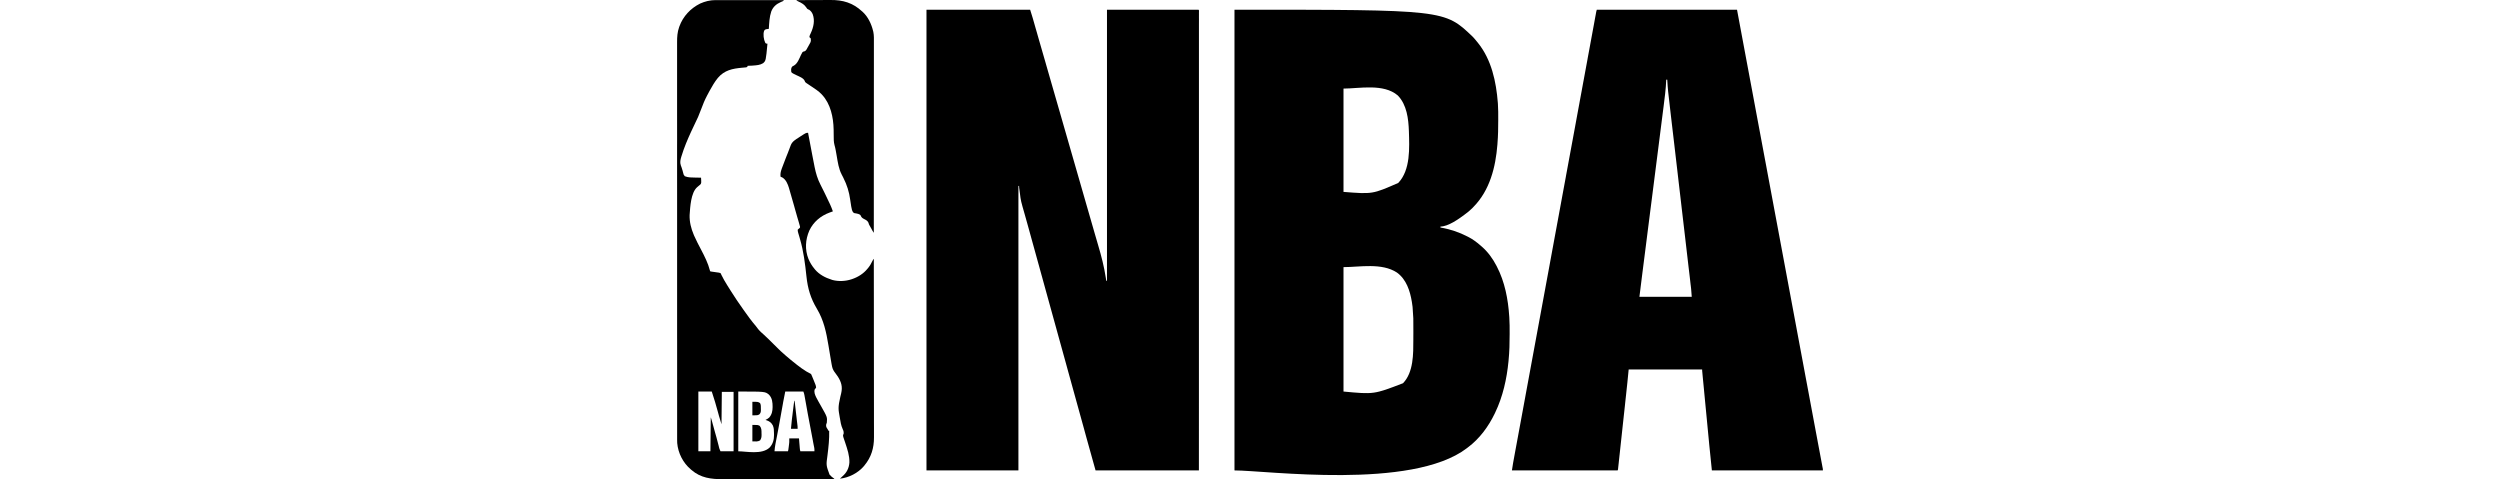 <?xml version="1.0" encoding="utf-8"?>
<svg xmlns="http://www.w3.org/2000/svg" fill="none" height="100%" overflow="visible" preserveAspectRatio="none" style="display: block;" viewBox="0 0 120 23" width="100%">
<g id="NBA">
<g id="NBA Logo">
<path d="M36.114 20.395C36.371 20.395 36.371 20.394 36.468 20.442C36.56 20.557 36.552 20.661 36.553 20.802L36.555 20.858C36.556 20.97 36.547 21.045 36.484 21.139C36.362 21.211 36.265 21.186 36.114 21.186V20.395Z" fill="black"/>
<path d="M36.114 19.286C36.387 19.286 36.387 19.286 36.484 19.349C36.528 19.432 36.522 19.526 36.522 19.618L36.523 19.665C36.524 19.757 36.518 19.816 36.452 19.887C36.371 19.935 36.371 19.935 36.114 19.935V19.286Z" fill="black"/>
<path d="M38.149 19.295C38.157 19.367 38.165 19.439 38.173 19.511C38.177 19.544 38.181 19.576 38.184 19.608C38.203 19.779 38.223 19.949 38.243 20.119C38.244 20.132 38.246 20.145 38.247 20.158C38.255 20.218 38.261 20.277 38.269 20.337C38.271 20.358 38.274 20.38 38.276 20.401C38.278 20.419 38.281 20.438 38.283 20.457C38.288 20.505 38.287 20.505 38.287 20.584H37.965C37.976 20.433 37.992 20.283 38.011 20.133C38.014 20.11 38.016 20.087 38.019 20.064C38.025 20.017 38.031 19.969 38.037 19.922C38.044 19.861 38.052 19.8 38.059 19.739C38.065 19.692 38.071 19.645 38.077 19.598C38.08 19.575 38.083 19.553 38.085 19.53C38.089 19.499 38.093 19.468 38.097 19.436C38.099 19.419 38.101 19.401 38.104 19.383C38.11 19.334 38.118 19.286 38.126 19.238H38.143C38.146 19.266 38.146 19.266 38.149 19.295Z" fill="black"/>
<path clip-rule="evenodd" d="M34.901 0.005C34.997 0.005 35.093 0.005 35.189 0.006C35.37 0.006 35.552 0.006 35.733 0.006C35.94 0.006 36.146 0.006 36.353 0.006C36.778 0.006 37.203 0.007 37.627 0.007C37.6 0.06 37.537 0.073 37.483 0.096C37.261 0.196 37.11 0.324 37.02 0.552C36.93 0.82 36.921 1.106 36.903 1.385L36.866 1.39L36.817 1.397L36.769 1.404C36.717 1.419 36.704 1.435 36.677 1.48C36.62 1.648 36.657 1.891 36.73 2.048C36.755 2.086 36.755 2.086 36.801 2.095L36.838 2.098C36.761 2.913 36.761 2.913 36.629 3.033C36.486 3.123 36.323 3.133 36.158 3.146L36.106 3.15C36.033 3.155 35.961 3.16 35.888 3.159L35.879 3.19C35.856 3.223 35.856 3.223 35.807 3.234C35.785 3.236 35.764 3.238 35.742 3.239C35.717 3.242 35.693 3.244 35.668 3.247L35.626 3.25C35.16 3.292 34.772 3.368 34.457 3.74C34.305 3.927 34.183 4.137 34.068 4.347L34.045 4.389C34.02 4.435 33.995 4.481 33.971 4.528C33.963 4.541 33.956 4.556 33.948 4.57C33.831 4.79 33.736 5.017 33.652 5.251C33.563 5.5 33.459 5.735 33.339 5.971C33.287 6.077 33.237 6.184 33.188 6.291C33.182 6.302 33.177 6.313 33.172 6.325C32.999 6.702 32.837 7.082 32.717 7.479C32.712 7.494 32.707 7.51 32.702 7.525C32.662 7.66 32.629 7.797 32.678 7.933L32.697 7.986L32.716 8.038C32.727 8.073 32.738 8.108 32.749 8.143L32.765 8.194C32.775 8.227 32.784 8.26 32.791 8.294C32.812 8.386 32.812 8.386 32.87 8.459C33.032 8.526 33.205 8.52 33.378 8.524C33.404 8.524 33.431 8.525 33.457 8.525C33.521 8.527 33.586 8.528 33.65 8.529C33.667 8.799 33.666 8.799 33.608 8.864C33.581 8.887 33.581 8.888 33.552 8.909C33.533 8.925 33.513 8.942 33.494 8.959C33.48 8.97 33.48 8.971 33.466 8.982C33.159 9.249 33.129 9.943 33.102 10.319C33.091 10.65 33.172 10.966 33.3 11.269C33.311 11.293 33.311 11.293 33.321 11.318C33.421 11.547 33.539 11.768 33.655 11.989C33.821 12.307 33.986 12.632 34.075 12.98C34.082 13.012 34.081 13.012 34.1 13.028C34.132 13.034 34.164 13.039 34.196 13.043L34.254 13.051L34.316 13.06C34.356 13.066 34.396 13.071 34.436 13.077C34.454 13.079 34.472 13.082 34.49 13.084C34.535 13.092 34.535 13.092 34.584 13.107C34.608 13.151 34.629 13.194 34.65 13.239C34.719 13.38 34.797 13.515 34.881 13.648C34.887 13.658 34.892 13.667 34.898 13.677C34.928 13.724 34.957 13.77 34.986 13.817C35.014 13.862 35.042 13.906 35.07 13.951C35.156 14.091 35.245 14.229 35.338 14.364C35.366 14.404 35.393 14.444 35.42 14.485C35.5 14.602 35.581 14.718 35.663 14.834C35.671 14.846 35.68 14.859 35.689 14.872C35.878 15.139 36.068 15.406 36.283 15.654C36.314 15.69 36.342 15.725 36.367 15.765C36.408 15.823 36.453 15.869 36.504 15.918L36.53 15.944C36.575 15.988 36.621 16.03 36.67 16.07C36.747 16.137 36.819 16.208 36.891 16.279C36.916 16.304 36.94 16.328 36.965 16.352C37.025 16.412 37.086 16.472 37.146 16.532C37.197 16.582 37.249 16.633 37.3 16.684C37.324 16.707 37.348 16.731 37.372 16.755C37.446 16.828 37.52 16.899 37.6 16.966C37.642 17.001 37.681 17.037 37.721 17.074C37.795 17.141 37.871 17.205 37.949 17.267C37.985 17.295 38.02 17.324 38.056 17.353C38.326 17.573 38.617 17.8 38.932 17.955C38.949 17.99 38.965 18.026 38.98 18.062C38.984 18.073 38.989 18.084 38.993 18.095C39.003 18.119 39.012 18.142 39.022 18.165C39.036 18.2 39.051 18.235 39.065 18.27C39.158 18.495 39.159 18.495 39.173 18.604C39.144 18.65 39.144 18.65 39.109 18.684C39.063 18.817 39.116 18.942 39.173 19.064C39.246 19.206 39.327 19.346 39.406 19.485C39.711 20.023 39.711 20.023 39.688 20.284C39.678 20.315 39.667 20.347 39.656 20.378C39.644 20.469 39.666 20.516 39.718 20.588C39.737 20.616 39.737 20.616 39.753 20.664L39.801 20.68C39.812 21.069 39.769 21.454 39.721 21.84C39.652 22.331 39.652 22.331 39.818 22.781C39.886 22.858 39.956 22.92 40.043 22.977V22.992C39.304 22.994 38.564 22.995 37.825 22.996C37.738 22.996 37.65 22.996 37.563 22.996C37.546 22.996 37.528 22.996 37.51 22.996C37.229 22.996 36.948 22.997 36.667 22.997C36.378 22.998 36.089 22.998 35.8 22.998C35.622 22.998 35.444 22.999 35.266 22.999C35.144 23 35.022 23 34.899 23C34.829 22.999 34.758 23 34.688 23C34.135 23.003 33.63 22.938 33.199 22.565L33.159 22.532C32.785 22.215 32.548 21.749 32.506 21.266C32.504 21.211 32.503 21.155 32.502 21.1V20.558C32.502 20.458 32.502 20.358 32.502 20.258C32.502 20.082 32.502 19.907 32.502 19.732V18.986C32.502 18.495 32.502 18.003 32.502 17.512V16.371C32.502 16.303 32.501 16.234 32.501 16.166V12.876C32.501 11.946 32.501 11.017 32.501 10.088C32.501 9.854 32.501 9.62 32.501 9.386C32.501 9.371 32.501 9.357 32.501 9.342C32.501 8.897 32.5 8.453 32.5 8.009V7.047C32.5 6.938 32.501 6.828 32.501 6.719C32.501 6.691 32.501 6.664 32.501 6.637C32.501 6.203 32.5 5.768 32.5 5.334C32.5 4.884 32.5 4.435 32.5 3.985C32.5 3.937 32.5 3.888 32.5 3.84C32.5 3.828 32.5 3.816 32.5 3.804C32.5 3.617 32.5 3.429 32.5 3.242V2.026C32.499 1.781 32.513 1.537 32.598 1.304L32.61 1.269C32.788 0.782 33.14 0.403 33.608 0.17C33.837 0.067 34.088 0.004 34.341 0.005H34.626C34.718 0.005 34.81 0.005 34.901 0.005ZM35.437 21.662C35.816 21.662 36.561 21.835 36.937 21.487C37.098 21.319 37.156 21.105 37.153 20.88C37.152 20.847 37.151 20.814 37.151 20.781C37.151 20.653 37.147 20.538 37.095 20.419C37.017 20.277 36.931 20.218 36.776 20.167L36.742 20.157C36.806 20.126 36.865 20.093 36.919 20.046C37.051 19.897 37.083 19.73 37.085 19.539C37.084 19.316 37.072 19.105 36.903 18.937C36.722 18.794 36.722 18.794 35.437 18.794V21.662ZM33.521 21.662H34.1C34.106 21.107 34.111 20.568 34.117 20.03C34.132 20.076 34.148 20.122 34.161 20.168C34.165 20.183 34.169 20.198 34.173 20.212C34.178 20.229 34.182 20.246 34.187 20.262C34.197 20.298 34.206 20.334 34.216 20.37C34.221 20.39 34.227 20.408 34.232 20.427C34.254 20.51 34.277 20.593 34.3 20.676C34.304 20.691 34.308 20.705 34.312 20.719C34.331 20.787 34.349 20.855 34.369 20.922C34.375 20.945 34.382 20.968 34.389 20.992C34.394 21.009 34.394 21.009 34.398 21.026C34.431 21.141 34.461 21.256 34.489 21.372C34.493 21.388 34.497 21.404 34.501 21.42C34.505 21.436 34.509 21.451 34.512 21.467C34.529 21.537 34.529 21.537 34.584 21.662H35.212V18.81H34.648C34.643 19.338 34.637 19.851 34.632 20.363C34.589 20.228 34.547 20.096 34.51 19.961C34.501 19.927 34.492 19.893 34.483 19.86C34.478 19.841 34.473 19.823 34.468 19.805C34.376 19.466 34.278 19.128 34.165 18.794H33.521V21.662ZM37.692 18.794C37.661 18.946 37.629 19.098 37.602 19.25C37.599 19.264 37.597 19.277 37.594 19.291C37.589 19.323 37.583 19.354 37.578 19.386C37.562 19.473 37.547 19.559 37.531 19.646C37.528 19.665 37.525 19.683 37.521 19.701C37.487 19.89 37.453 20.08 37.419 20.269C37.416 20.286 37.413 20.302 37.41 20.318C37.376 20.502 37.342 20.686 37.307 20.87C37.303 20.888 37.3 20.906 37.297 20.923C37.28 21.008 37.264 21.093 37.247 21.178C37.241 21.209 37.235 21.24 37.229 21.271C37.226 21.285 37.223 21.3 37.221 21.314C37.197 21.431 37.186 21.543 37.176 21.662H37.821C37.839 21.608 37.839 21.607 37.855 21.478L37.862 21.424L37.868 21.372L37.875 21.32C37.879 21.286 37.882 21.252 37.885 21.218V21.044H38.352C38.357 21.111 38.363 21.177 38.368 21.244C38.37 21.271 38.373 21.299 38.375 21.326C38.378 21.366 38.382 21.406 38.385 21.447C38.386 21.459 38.387 21.472 38.388 21.485C38.393 21.546 38.397 21.603 38.416 21.662H39.093C39.093 21.551 39.093 21.551 39.084 21.493C39.077 21.462 39.071 21.431 39.065 21.399C39.062 21.388 39.06 21.376 39.058 21.365C39.049 21.322 39.041 21.279 39.033 21.236C39.027 21.206 39.027 21.205 39.022 21.175C39.018 21.155 39.014 21.134 39.011 21.114C38.98 20.945 38.948 20.776 38.915 20.608C38.867 20.373 38.824 20.137 38.781 19.901C38.778 19.881 38.774 19.861 38.77 19.842C38.741 19.678 38.711 19.514 38.682 19.35C38.67 19.284 38.658 19.218 38.646 19.152C38.642 19.13 38.638 19.107 38.634 19.085C38.63 19.064 38.626 19.043 38.622 19.021C38.619 19.002 38.615 18.983 38.612 18.965C38.601 18.901 38.586 18.855 38.561 18.794H37.692Z" fill="black" fill-rule="evenodd"/>
<path d="M38.793 6.406C38.838 6.646 38.883 6.885 38.929 7.125C38.95 7.235 38.971 7.346 38.992 7.457C39.024 7.63 39.058 7.802 39.093 7.975C39.095 7.987 39.098 7.999 39.1 8.012C39.162 8.316 39.241 8.59 39.385 8.868C39.438 8.97 39.489 9.074 39.54 9.177C39.559 9.215 39.577 9.253 39.596 9.291C39.674 9.448 39.75 9.607 39.823 9.767C39.832 9.785 39.84 9.803 39.849 9.822C39.897 9.928 39.94 10.035 39.978 10.145L39.922 10.166C39.91 10.17 39.899 10.175 39.886 10.179C39.863 10.188 39.84 10.196 39.817 10.204C39.391 10.361 39.042 10.653 38.849 11.064C38.657 11.5 38.628 11.982 38.806 12.428C38.88 12.603 38.97 12.755 39.093 12.901L39.123 12.939C39.326 13.179 39.617 13.331 39.914 13.424L39.965 13.441C40.248 13.516 40.587 13.5 40.864 13.408C40.874 13.405 40.885 13.402 40.895 13.398C41.181 13.303 41.449 13.135 41.637 12.901L41.672 12.86C41.761 12.75 41.824 12.637 41.885 12.51C41.911 12.458 41.911 12.458 41.943 12.426C41.944 13.269 41.945 14.112 41.946 14.954C41.946 14.967 41.946 14.98 41.946 14.992C41.946 15.264 41.946 15.535 41.946 15.806C41.947 15.94 41.947 16.073 41.947 16.206C41.947 16.219 41.947 16.232 41.947 16.246C41.947 16.675 41.947 17.104 41.948 17.532C41.949 17.973 41.949 18.414 41.949 18.855V19.079C41.949 19.276 41.95 19.473 41.95 19.67C41.95 19.869 41.951 20.067 41.95 20.266C41.95 20.373 41.95 20.48 41.951 20.588C41.951 20.686 41.951 20.785 41.951 20.883C41.951 20.919 41.951 20.954 41.951 20.989C41.954 21.5 41.822 21.944 41.492 22.343L41.461 22.381C41.18 22.708 40.746 22.929 40.317 22.976C40.355 22.938 40.393 22.9 40.435 22.865C40.643 22.689 40.751 22.471 40.771 22.202C40.781 21.874 40.673 21.56 40.571 21.252C40.565 21.235 40.559 21.217 40.553 21.198C40.541 21.164 40.529 21.13 40.518 21.096C40.453 20.903 40.453 20.903 40.494 20.822C40.502 20.731 40.489 20.676 40.448 20.594C40.37 20.424 40.342 20.239 40.312 20.055C40.305 20.011 40.297 19.966 40.289 19.922C40.284 19.893 40.279 19.864 40.275 19.835C40.272 19.822 40.27 19.809 40.268 19.796C40.245 19.658 40.248 19.524 40.269 19.386C40.271 19.373 40.273 19.36 40.275 19.347C40.29 19.257 40.309 19.168 40.329 19.08C40.331 19.069 40.334 19.057 40.336 19.046C40.349 18.991 40.362 18.935 40.376 18.88C40.449 18.571 40.387 18.347 40.22 18.081C40.18 18.022 40.138 17.963 40.095 17.906C40.087 17.895 40.079 17.884 40.071 17.873L40.05 17.846C39.975 17.737 39.947 17.649 39.925 17.519C39.92 17.491 39.919 17.491 39.914 17.463C39.903 17.4 39.892 17.337 39.882 17.274C39.878 17.25 39.874 17.227 39.87 17.203C39.834 16.994 39.799 16.784 39.765 16.575C39.66 15.942 39.542 15.372 39.208 14.815C38.909 14.317 38.77 13.842 38.71 13.271C38.646 12.666 38.572 12.062 38.4 11.475C38.386 11.425 38.371 11.374 38.357 11.323C38.346 11.286 38.335 11.25 38.324 11.214C38.305 11.153 38.29 11.096 38.288 11.032C38.313 10.997 38.342 10.978 38.376 10.952C38.405 10.921 38.406 10.921 38.4 10.873C38.385 10.807 38.365 10.743 38.345 10.678C38.337 10.652 38.33 10.626 38.323 10.601C38.305 10.542 38.288 10.483 38.27 10.424C38.235 10.305 38.201 10.185 38.168 10.065C38.156 10.02 38.143 9.974 38.13 9.929C38.127 9.918 38.124 9.906 38.121 9.895C38.044 9.617 37.966 9.34 37.882 9.064C37.877 9.048 37.873 9.032 37.868 9.015C37.811 8.833 37.73 8.629 37.558 8.522C37.528 8.507 37.497 8.494 37.466 8.482C37.451 8.351 37.471 8.246 37.515 8.123C37.52 8.109 37.525 8.094 37.53 8.079C37.587 7.918 37.65 7.758 37.713 7.599C37.725 7.568 37.737 7.537 37.749 7.507C37.767 7.461 37.785 7.416 37.804 7.371C37.833 7.296 37.862 7.222 37.89 7.147C37.901 7.119 37.912 7.091 37.922 7.062C37.934 7.031 37.946 6.999 37.958 6.967C38.028 6.787 38.192 6.697 38.35 6.595L38.399 6.562C38.687 6.375 38.687 6.375 38.787 6.375C38.789 6.385 38.791 6.395 38.793 6.406Z" fill="black"/>
<path clip-rule="evenodd" d="M59.255 0.466C69.334 0.466 69.334 0.466 70.685 1.758C70.761 1.835 70.829 1.918 70.897 2.003L70.935 2.049C71.594 2.865 71.816 3.918 71.896 4.934C71.897 4.953 71.899 4.973 71.9 4.994C71.918 5.241 71.915 5.49 71.915 5.738C71.915 5.75 71.915 5.762 71.915 5.775C71.915 6.145 71.91 6.513 71.879 6.882C71.878 6.902 71.876 6.922 71.875 6.943C71.789 8.023 71.513 9.133 70.726 9.932C70.705 9.954 70.685 9.975 70.664 9.997C70.558 10.106 70.44 10.197 70.317 10.288C70.309 10.294 70.3 10.301 70.291 10.308C70.01 10.519 69.507 10.874 69.142 10.874V10.921L69.199 10.931C69.633 11.01 70.04 11.147 70.43 11.349L70.476 11.372C70.685 11.478 70.874 11.618 71.05 11.771C71.074 11.793 71.099 11.814 71.124 11.835C71.42 12.091 71.652 12.414 71.831 12.759L71.851 12.798C72.232 13.531 72.39 14.367 72.443 15.183C72.445 15.201 72.446 15.219 72.447 15.238C72.465 15.492 72.463 15.748 72.463 16.003C72.463 16.022 72.463 16.022 72.463 16.041C72.464 16.464 72.453 16.884 72.411 17.305C72.41 17.317 72.409 17.329 72.408 17.341C72.326 18.185 72.137 19.04 71.767 19.808C71.76 19.823 71.753 19.837 71.746 19.852C71.451 20.467 71.019 21.059 70.463 21.471C70.443 21.486 70.424 21.501 70.405 21.516C67.767 23.53 60.777 22.58 59.255 22.58V0.466ZM67.054 13.083C66.321 12.602 65.266 12.822 64.488 12.822V18.794C65.949 18.931 65.949 18.931 67.344 18.395C67.852 17.874 67.84 16.98 67.84 16.306C67.84 16.274 67.84 16.243 67.84 16.211C67.84 16.145 67.841 16.079 67.841 16.013C67.841 15.946 67.841 15.879 67.841 15.812C67.844 15.283 67.844 15.283 67.805 14.755C67.804 14.744 67.803 14.732 67.802 14.72C67.794 14.659 67.786 14.597 67.776 14.535C67.773 14.518 67.771 14.5 67.768 14.482C67.683 13.963 67.503 13.408 67.054 13.083ZM67.097 4.585C66.414 3.994 65.238 4.252 64.488 4.252V9.211C65.881 9.321 65.881 9.321 67.116 8.781C67.712 8.157 67.651 7.087 67.627 6.293C67.606 5.704 67.529 5.032 67.097 4.585Z" fill="black" fill-rule="evenodd"/>
<path d="M49.447 0.466C49.54 0.757 49.54 0.757 49.57 0.864C49.575 0.882 49.575 0.882 49.581 0.901C49.592 0.941 49.604 0.982 49.615 1.022C49.624 1.051 49.632 1.08 49.64 1.109C49.658 1.171 49.676 1.233 49.693 1.295C49.721 1.393 49.75 1.491 49.778 1.589C49.785 1.614 49.785 1.614 49.792 1.639C49.802 1.673 49.811 1.706 49.821 1.74C49.835 1.79 49.85 1.84 49.864 1.891C49.944 2.168 50.024 2.445 50.104 2.722C50.134 2.828 50.165 2.934 50.196 3.04C50.199 3.052 50.202 3.064 50.206 3.077C50.308 3.429 50.409 3.781 50.51 4.134C50.641 4.588 50.772 5.043 50.903 5.497C51.041 5.977 51.179 6.457 51.317 6.936C51.448 7.391 51.579 7.845 51.71 8.3C51.852 8.793 51.994 9.287 52.136 9.781C52.295 10.334 52.295 10.334 52.455 10.887C52.485 10.993 52.516 11.1 52.547 11.207C52.601 11.394 52.655 11.582 52.711 11.769C52.865 12.289 52.999 12.805 53.08 13.342L53.088 13.394L53.094 13.439L53.103 13.472L53.135 13.488V0.466H57.531C57.562 0.497 57.549 0.542 57.55 0.582C57.55 0.604 57.549 0.604 57.549 0.626C57.549 0.641 57.55 0.657 57.55 0.672C57.55 0.725 57.549 0.777 57.549 0.829C57.549 0.867 57.55 0.905 57.55 0.942C57.55 1.025 57.549 1.108 57.549 1.19V3.082C57.549 3.58 57.549 4.078 57.549 4.576C57.549 5.07 57.549 5.563 57.549 6.056V7.613C57.549 8.384 57.549 9.154 57.549 9.925C57.549 10.192 57.548 10.46 57.548 10.727V13.24C57.548 13.572 57.548 13.903 57.548 14.235V16.308C57.548 17.276 57.548 18.244 57.548 19.212C57.548 19.251 57.548 19.29 57.548 19.329C57.548 20.413 57.548 21.497 57.547 22.58H52.587C52.259 21.414 52.259 21.413 52.147 21.001C52.115 20.884 52.083 20.767 52.051 20.65C52.048 20.637 52.044 20.623 52.04 20.609C51.946 20.267 51.851 19.924 51.756 19.582C51.588 18.975 51.42 18.369 51.253 17.762C51.238 17.707 51.223 17.652 51.208 17.598C51.203 17.581 51.203 17.581 51.199 17.565C51.169 17.456 51.139 17.347 51.109 17.238C51.1 17.206 51.091 17.174 51.082 17.141C50.963 16.711 50.844 16.281 50.725 15.851C50.716 15.818 50.707 15.784 50.698 15.751C50.662 15.62 50.625 15.489 50.589 15.358C50.499 15.031 50.408 14.704 50.318 14.378C50.302 14.317 50.285 14.257 50.268 14.197C50.211 13.988 50.153 13.779 50.095 13.57C50.066 13.466 50.038 13.361 50.009 13.257C50.005 13.242 50.001 13.227 49.996 13.212C49.951 13.047 49.905 12.882 49.86 12.717C49.855 12.702 49.852 12.687 49.847 12.672C49.822 12.581 49.822 12.581 49.797 12.49C49.742 12.291 49.687 12.092 49.632 11.893C49.592 11.749 49.552 11.604 49.512 11.46C49.484 11.357 49.456 11.254 49.427 11.151C49.414 11.103 49.4 11.054 49.387 11.006C49.369 10.942 49.352 10.879 49.334 10.815C49.288 10.647 49.241 10.479 49.193 10.312C48.999 9.635 48.999 9.635 48.958 9.298C48.954 9.266 48.949 9.234 48.945 9.202C48.916 8.992 48.916 8.991 48.916 8.926H48.884V22.58H44.471V0.466H49.447Z" fill="black"/>
<path clip-rule="evenodd" d="M83.844 2.969C83.929 3.421 84.013 3.872 84.098 4.324C84.123 4.458 84.148 4.593 84.173 4.727C84.188 4.806 84.202 4.884 84.217 4.963C84.22 4.978 84.223 4.994 84.226 5.01C84.246 5.12 84.267 5.23 84.287 5.34C84.368 5.771 84.449 6.203 84.529 6.634C84.535 6.665 84.541 6.695 84.546 6.726C84.589 6.954 84.632 7.182 84.674 7.411C84.714 7.624 84.754 7.837 84.794 8.05C84.799 8.081 84.805 8.111 84.811 8.142C84.892 8.574 84.972 9.006 85.053 9.438C85.108 9.733 85.163 10.027 85.218 10.322C85.221 10.338 85.224 10.353 85.227 10.369C85.394 11.263 85.561 12.157 85.728 13.05C85.945 14.213 86.162 15.376 86.379 16.538C86.458 16.961 86.537 17.384 86.616 17.806C86.636 17.916 86.657 18.025 86.677 18.135C86.68 18.15 86.683 18.166 86.686 18.182C86.698 18.244 86.709 18.306 86.721 18.368C86.752 18.537 86.784 18.706 86.816 18.875C86.849 19.055 86.883 19.236 86.917 19.416C86.919 19.43 86.922 19.445 86.925 19.46C87.005 19.892 87.086 20.323 87.167 20.755C87.184 20.841 87.2 20.928 87.216 21.015C87.224 21.057 87.232 21.1 87.24 21.142C87.245 21.169 87.25 21.197 87.255 21.225C87.286 21.386 87.316 21.547 87.346 21.707C87.365 21.805 87.383 21.904 87.401 22.002C87.414 22.069 87.427 22.136 87.439 22.203C87.449 22.253 87.458 22.303 87.467 22.353C87.471 22.371 87.474 22.389 87.477 22.407C87.48 22.423 87.483 22.439 87.487 22.456C87.489 22.469 87.492 22.483 87.495 22.498C87.5 22.533 87.5 22.533 87.5 22.58H82.17C82.077 21.688 82.077 21.688 82.044 21.348C82.041 21.308 82.037 21.268 82.033 21.228C82.024 21.134 82.015 21.041 82.006 20.947C81.996 20.837 81.985 20.727 81.974 20.617C81.956 20.421 81.937 20.225 81.918 20.029C81.9 19.84 81.882 19.65 81.863 19.461C81.843 19.252 81.823 19.044 81.803 18.836C81.801 18.814 81.799 18.792 81.797 18.77C81.796 18.759 81.795 18.748 81.794 18.737C81.787 18.66 81.779 18.584 81.772 18.507C81.762 18.405 81.752 18.302 81.742 18.2C81.739 18.162 81.735 18.125 81.731 18.087C81.727 18.036 81.722 17.985 81.717 17.934C81.715 17.919 81.714 17.904 81.713 17.889C81.711 17.875 81.71 17.861 81.709 17.847C81.707 17.835 81.706 17.824 81.705 17.811C81.703 17.785 81.703 17.759 81.703 17.733H78.176L78.112 18.383C78.096 18.535 78.08 18.686 78.063 18.838C78.059 18.879 78.054 18.92 78.05 18.962C78.039 19.059 78.029 19.157 78.018 19.255C78.01 19.334 78.001 19.414 77.993 19.494C77.968 19.72 77.944 19.947 77.919 20.173C77.917 20.191 77.917 20.191 77.915 20.21L77.911 20.247C77.89 20.444 77.868 20.642 77.847 20.839C77.825 21.043 77.803 21.247 77.781 21.451C77.769 21.565 77.756 21.68 77.744 21.794C77.732 21.9 77.721 22.007 77.709 22.114C77.705 22.153 77.701 22.192 77.697 22.231C77.691 22.285 77.685 22.338 77.679 22.391C77.678 22.407 77.676 22.423 77.674 22.439C77.673 22.453 77.671 22.467 77.669 22.482C77.668 22.494 77.667 22.506 77.666 22.519C77.661 22.549 77.661 22.549 77.645 22.58H72.572C72.609 22.326 72.609 22.326 72.63 22.215C72.632 22.203 72.634 22.19 72.637 22.177C72.644 22.135 72.652 22.092 72.66 22.05C72.666 22.019 72.671 21.988 72.677 21.958C72.692 21.874 72.708 21.79 72.723 21.706C72.74 21.616 72.757 21.525 72.773 21.435C72.806 21.258 72.839 21.081 72.871 20.905C72.907 20.709 72.944 20.512 72.98 20.315C73.057 19.897 73.134 19.479 73.211 19.061C73.219 19.018 73.227 18.976 73.234 18.933C73.236 18.923 73.238 18.912 73.24 18.901C73.282 18.674 73.324 18.447 73.366 18.22C73.38 18.145 73.394 18.071 73.407 17.997C73.411 17.979 73.414 17.96 73.417 17.942C73.535 17.303 73.653 16.663 73.771 16.024C73.9 15.323 74.029 14.622 74.159 13.921C74.171 13.852 74.184 13.783 74.197 13.714C74.237 13.496 74.277 13.277 74.318 13.059C74.389 12.671 74.461 12.283 74.532 11.894C74.536 11.873 74.536 11.873 74.54 11.852L74.61 11.47C74.647 11.272 74.683 11.074 74.72 10.876L74.743 10.749C74.747 10.729 74.747 10.728 74.751 10.707C74.754 10.693 74.756 10.679 74.759 10.665C74.842 10.211 74.926 9.758 75.009 9.305C75.059 9.035 75.109 8.765 75.159 8.495C75.161 8.481 75.164 8.467 75.166 8.452C75.31 7.675 75.453 6.897 75.597 6.119C75.63 5.937 75.663 5.755 75.697 5.573C75.699 5.56 75.702 5.547 75.704 5.534C75.728 5.404 75.752 5.273 75.776 5.143C75.789 5.076 75.801 5.01 75.813 4.944C75.815 4.931 75.818 4.918 75.82 4.904C75.854 4.721 75.888 4.537 75.922 4.354C75.949 4.205 75.977 4.055 76.004 3.905C76.007 3.89 76.01 3.875 76.013 3.86C76.075 3.522 76.137 3.184 76.2 2.846C76.202 2.832 76.205 2.818 76.207 2.804C76.233 2.667 76.258 2.53 76.283 2.394C76.332 2.128 76.381 1.862 76.43 1.596C76.455 1.457 76.481 1.318 76.507 1.18C76.523 1.092 76.539 1.004 76.555 0.916C76.564 0.865 76.574 0.814 76.583 0.763C76.588 0.74 76.592 0.717 76.596 0.695C76.601 0.665 76.607 0.634 76.612 0.604C76.616 0.588 76.619 0.571 76.622 0.554C76.63 0.514 76.63 0.514 76.646 0.466H83.377L83.844 2.969ZM79.978 3.857C79.96 4.281 79.905 4.7 79.851 5.12C79.837 5.229 79.823 5.339 79.809 5.448C79.784 5.65 79.758 5.852 79.732 6.054C79.707 6.254 79.681 6.454 79.656 6.654C79.653 6.673 79.653 6.673 79.651 6.692C79.643 6.756 79.635 6.82 79.627 6.883C79.57 7.333 79.512 7.783 79.455 8.232C79.4 8.667 79.344 9.102 79.289 9.536C79.286 9.556 79.286 9.556 79.284 9.576C79.263 9.737 79.243 9.899 79.222 10.06C79.192 10.296 79.162 10.532 79.132 10.768C79.129 10.794 79.126 10.82 79.122 10.845C79.078 11.195 79.033 11.545 78.989 11.895C78.978 11.979 78.967 12.062 78.957 12.146C78.954 12.169 78.951 12.192 78.948 12.215C78.944 12.25 78.939 12.284 78.935 12.319C78.917 12.459 78.899 12.6 78.881 12.74C78.871 12.82 78.861 12.899 78.851 12.979C78.846 13.014 78.841 13.05 78.837 13.086C78.787 13.473 78.74 13.861 78.692 14.248H81.204C81.192 14.056 81.192 14.056 81.174 13.865C81.172 13.849 81.172 13.849 81.17 13.832C81.166 13.797 81.162 13.761 81.158 13.725C81.155 13.699 81.152 13.673 81.148 13.647C81.14 13.575 81.132 13.504 81.124 13.432C81.115 13.355 81.106 13.278 81.097 13.2C81.081 13.066 81.065 12.931 81.049 12.797C81.026 12.6 81.003 12.402 80.98 12.204C80.942 11.88 80.905 11.555 80.867 11.231C80.818 10.81 80.769 10.389 80.719 9.968C80.706 9.856 80.693 9.743 80.68 9.631C80.643 9.314 80.606 8.997 80.569 8.681C80.548 8.496 80.526 8.312 80.505 8.127C80.501 8.091 80.496 8.054 80.492 8.018C80.441 7.578 80.389 7.137 80.338 6.697C80.307 6.437 80.277 6.177 80.246 5.918C80.229 5.769 80.212 5.62 80.194 5.471C80.057 4.309 80.057 4.309 80.028 3.825H79.98C79.979 3.841 79.979 3.841 79.978 3.857Z" fill="black" fill-rule="evenodd"/>
<path d="M39.857 0C40.457 -0.005 40.934 0.133 41.379 0.545L41.409 0.571C41.67 0.81 41.831 1.16 41.911 1.496C41.915 1.514 41.915 1.514 41.92 1.532C41.956 1.708 41.947 1.889 41.947 2.069C41.947 2.108 41.947 2.148 41.947 2.187C41.947 2.272 41.947 2.358 41.947 2.443C41.947 2.57 41.947 2.696 41.947 2.823C41.947 3.037 41.947 3.25 41.947 3.463C41.946 3.675 41.946 3.886 41.946 4.097V4.337C41.946 4.809 41.946 5.282 41.946 5.754C41.945 6.213 41.945 6.672 41.945 7.131V7.6C41.945 7.89 41.945 8.179 41.944 8.469C41.944 8.489 41.945 8.489 41.944 8.509C41.944 9.398 41.944 10.286 41.943 11.175C41.894 11.112 41.86 11.045 41.825 10.974C41.802 10.927 41.778 10.883 41.748 10.84C41.714 10.789 41.7 10.745 41.685 10.688C41.644 10.597 41.562 10.555 41.475 10.512C41.392 10.469 41.347 10.435 41.314 10.347C41.288 10.3 41.246 10.287 41.197 10.268C41.133 10.25 41.069 10.239 41.004 10.229C40.938 10.197 40.92 10.149 40.896 10.082C40.882 10.033 40.873 9.985 40.864 9.935C40.86 9.914 40.86 9.914 40.856 9.892C40.838 9.79 40.823 9.687 40.809 9.584C40.76 9.215 40.655 8.878 40.486 8.545C40.481 8.535 40.477 8.525 40.472 8.515C40.447 8.466 40.423 8.418 40.397 8.37C40.256 8.094 40.214 7.791 40.163 7.489C40.151 7.419 40.139 7.349 40.126 7.279C40.123 7.262 40.12 7.245 40.117 7.228C40.101 7.136 40.081 7.048 40.055 6.959C40.016 6.812 40.018 6.664 40.018 6.513C40.018 6.428 40.016 6.344 40.015 6.259C40.015 6.243 40.014 6.226 40.014 6.209C40.003 5.633 39.869 4.991 39.463 4.553L39.43 4.517C39.297 4.377 39.131 4.273 38.971 4.164L38.92 4.13C38.882 4.104 38.844 4.078 38.805 4.053C38.785 4.039 38.764 4.025 38.744 4.012C38.734 4.005 38.724 3.999 38.714 3.993C38.668 3.961 38.644 3.943 38.628 3.889C38.575 3.746 38.354 3.67 38.223 3.606C38.188 3.588 38.152 3.571 38.117 3.553C38.093 3.542 38.093 3.542 38.07 3.53C38.033 3.509 38.008 3.492 37.982 3.46C37.975 3.417 37.975 3.417 37.975 3.367L37.975 3.318C37.983 3.262 37.994 3.235 38.03 3.191C38.058 3.175 38.086 3.159 38.115 3.144C38.282 3.047 38.368 2.806 38.446 2.64C38.514 2.502 38.514 2.502 38.561 2.477C38.583 2.471 38.604 2.466 38.626 2.46C38.699 2.428 38.731 2.341 38.768 2.275L38.795 2.228C38.82 2.185 38.844 2.141 38.867 2.098L38.897 2.044C38.926 1.978 38.928 1.915 38.916 1.844C38.884 1.808 38.884 1.808 38.851 1.781C38.857 1.71 38.89 1.648 38.92 1.584C39.049 1.303 39.121 0.988 39.012 0.688C38.97 0.592 38.923 0.526 38.835 0.466L38.794 0.452C38.747 0.431 38.736 0.413 38.71 0.369C38.61 0.214 38.475 0.141 38.31 0.065C38.255 0.038 38.255 0.038 38.223 0.007C38.485 0.005 38.746 0.004 39.007 0.003C39.129 0.003 39.25 0.003 39.371 0.002C39.477 0.002 39.583 0.001 39.689 0.001C39.745 0.001 39.801 0.001 39.857 0Z" fill="black"/>
</g>
</g>
</svg>
